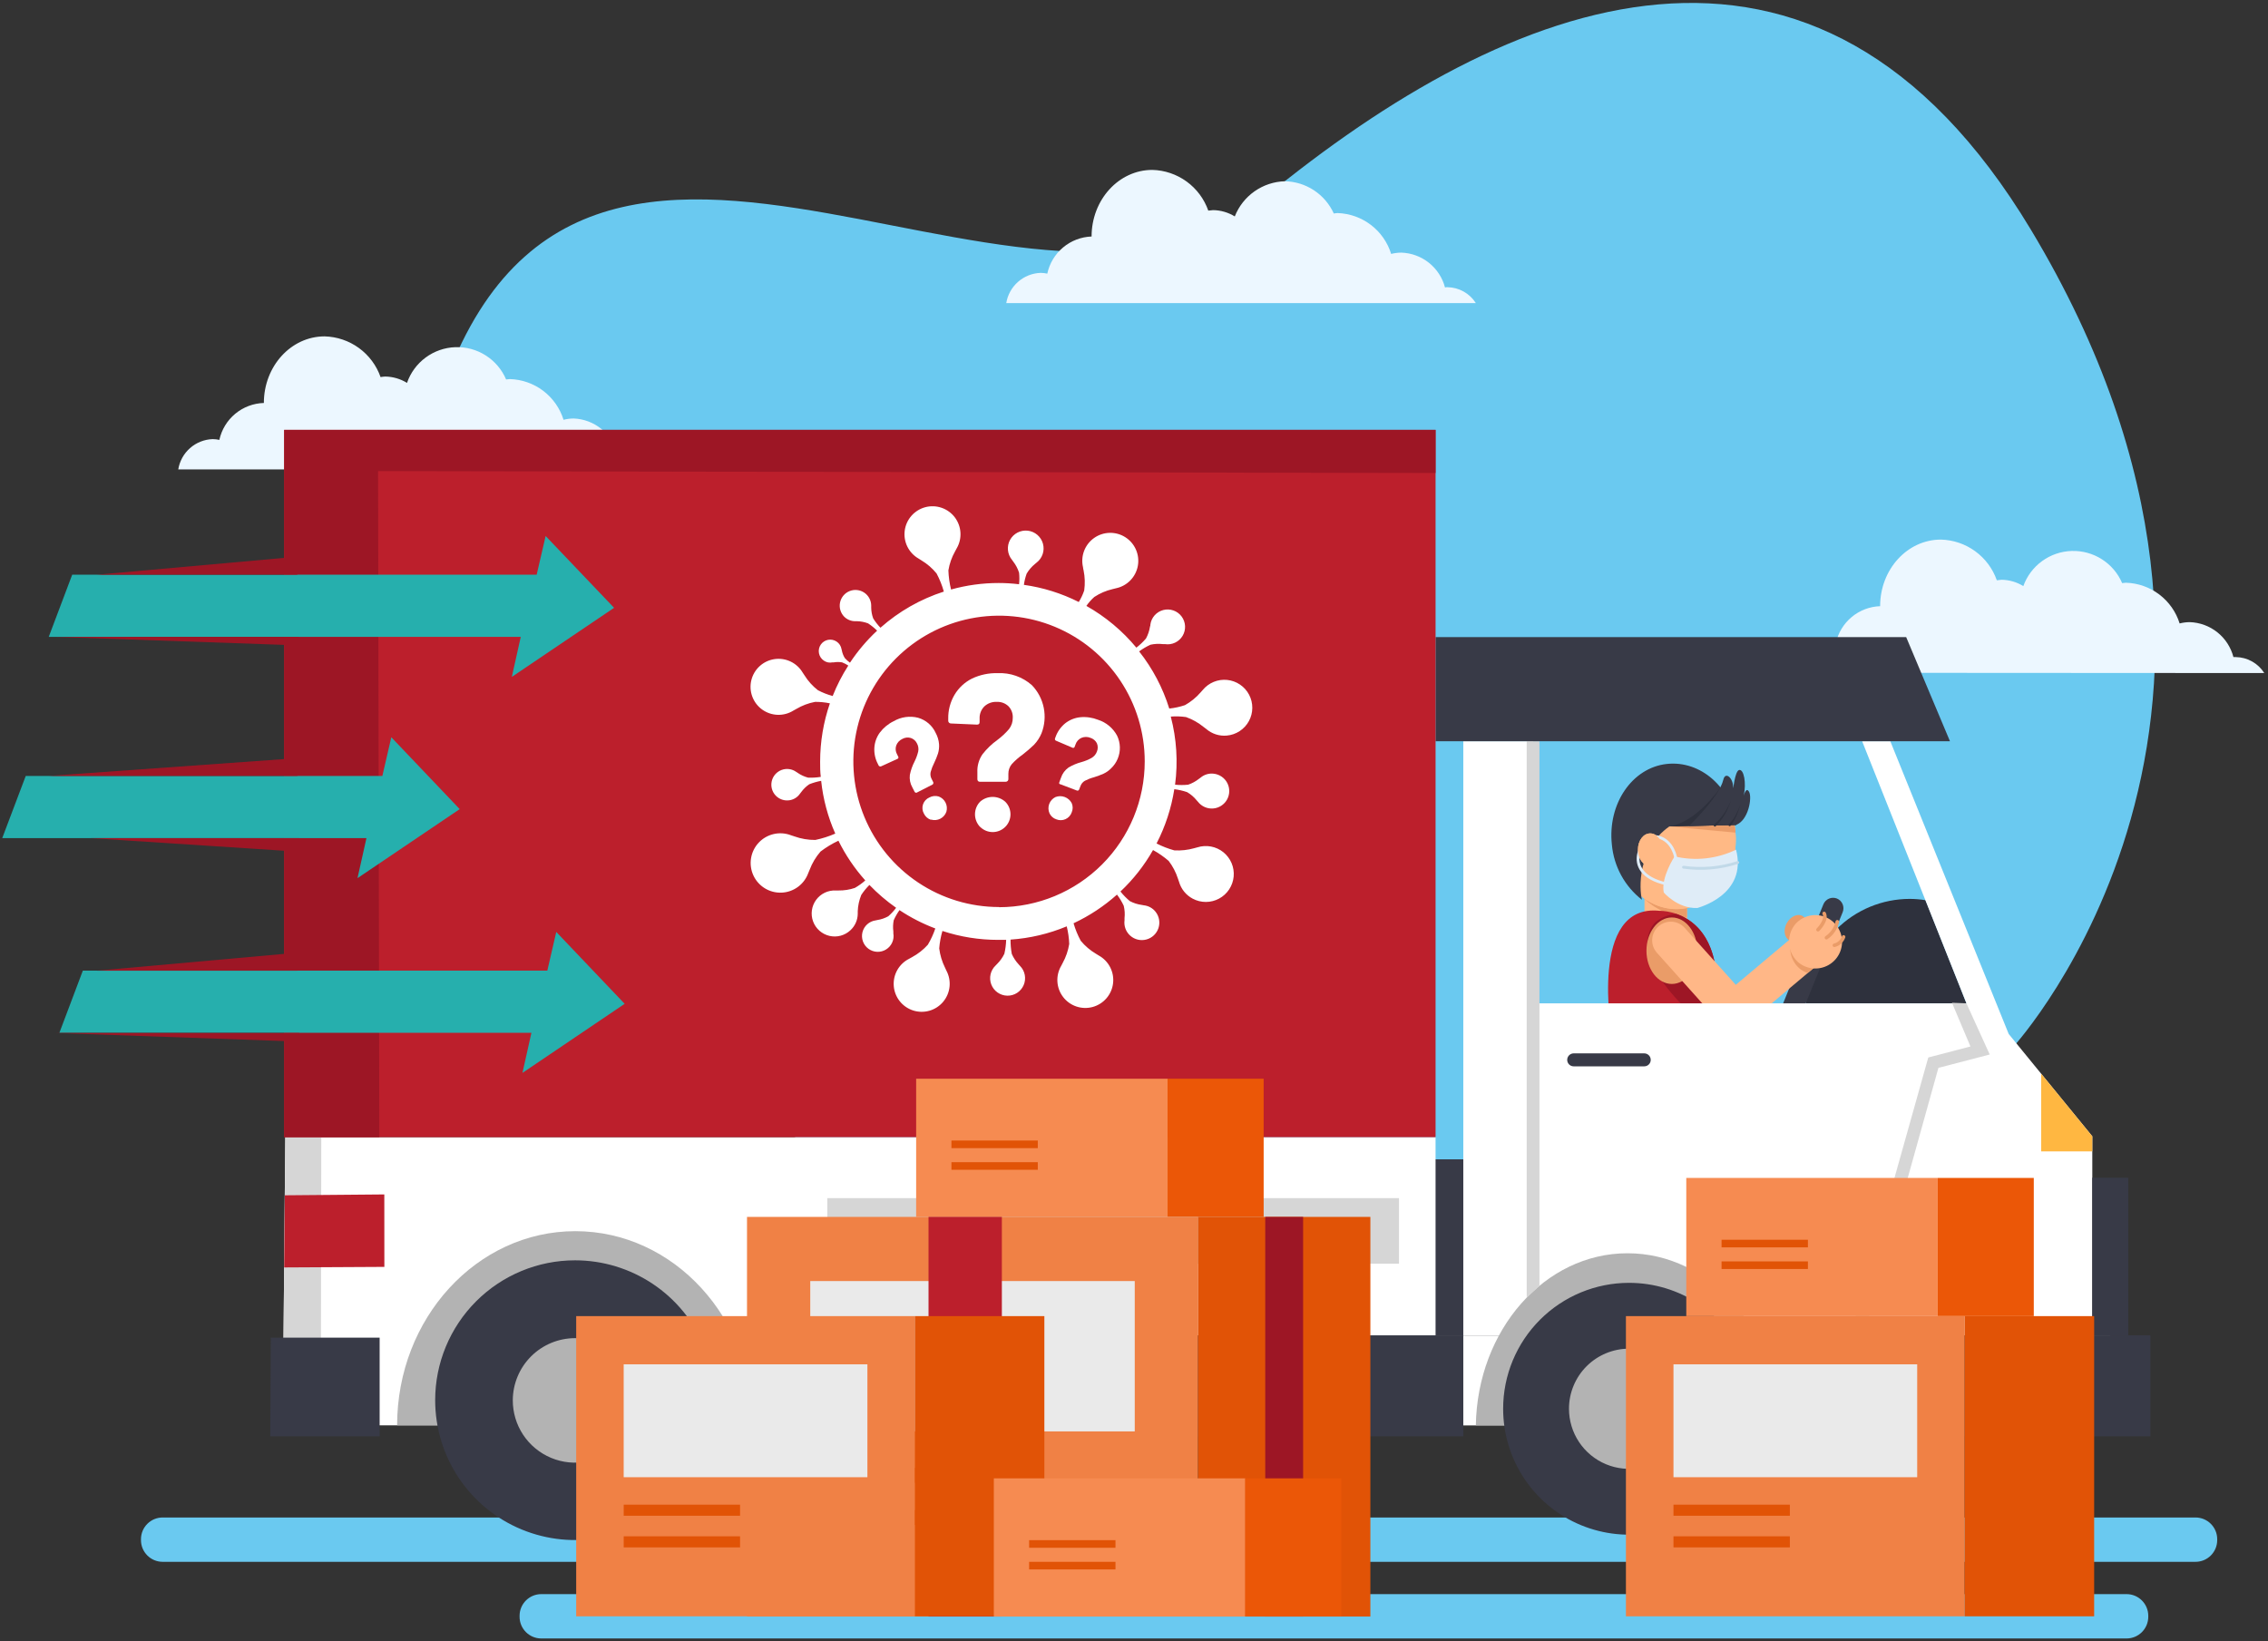 <svg width="391" height="283" viewBox="0 0 391 283" fill="none" xmlns="http://www.w3.org/2000/svg">
<rect x="0" y="0" width="391" height="283" fill="#333333" stroke="none"/>
<path d="M347.142 180.424C347.142 180.424 400.061 122.639 350.118 39.588C313.042 -22.062 260.141 -0.483 217.975 34.085C175.808 68.653 93.552 -10.393 73.077 78.329C50.59 175.782 237.14 296.359 347.142 180.424Z" fill="url(#paint0_linear_136_5300)"/>
<path d="M254.433 52.258C253.909 51.431 253.187 50.746 252.333 50.268C251.478 49.789 250.518 49.531 249.538 49.516C249.398 49.516 249.258 49.516 249.117 49.563C248.677 47.884 247.705 46.392 246.348 45.309C244.99 44.227 243.32 43.611 241.584 43.555C240.994 43.558 240.406 43.633 239.834 43.78C239.219 41.789 237.998 40.039 236.34 38.776C234.683 37.513 232.672 36.799 230.589 36.733C230.364 36.733 230.158 36.79 229.943 36.808C229.206 35.182 228.024 33.797 226.534 32.814C225.044 31.83 223.306 31.288 221.521 31.25C219.644 31.301 217.823 31.903 216.286 32.981C214.748 34.06 213.562 35.566 212.874 37.314C211.747 36.621 210.454 36.246 209.131 36.228C208.855 36.242 208.581 36.27 208.308 36.312C207.601 34.302 206.299 32.555 204.576 31.301C202.853 30.048 200.79 29.348 198.66 29.294C192.876 29.294 188.188 34.441 188.188 40.776C186.384 40.84 184.653 41.505 183.27 42.664C181.887 43.824 180.93 45.412 180.552 47.177C180.171 47.091 179.782 47.047 179.392 47.046C177.956 47.098 176.582 47.646 175.504 48.596C174.426 49.546 173.71 50.84 173.478 52.258H254.433Z" fill="#ECF7FF"/>
<path d="M390.356 116.042C389.835 115.213 389.115 114.528 388.263 114.047C387.41 113.567 386.45 113.307 385.472 113.29C385.322 113.29 385.191 113.29 385.041 113.29C384.605 111.607 383.636 110.11 382.278 109.023C380.92 107.937 379.246 107.32 377.508 107.264C376.921 107.267 376.336 107.343 375.767 107.489C375.146 105.5 373.92 103.754 372.259 102.496C370.598 101.238 368.586 100.529 366.503 100.47C366.288 100.47 366.082 100.526 365.857 100.536C365.132 98.845 363.915 97.412 362.364 96.424C360.813 95.435 359 94.936 357.162 94.991C355.323 95.047 353.544 95.654 352.056 96.735C350.567 97.816 349.439 99.319 348.817 101.05C347.69 100.355 346.397 99.977 345.073 99.956C344.798 99.972 344.523 100.004 344.25 100.049C343.544 98.038 342.243 96.29 340.52 95.036C338.796 93.783 336.732 93.083 334.602 93.031C328.819 93.031 324.131 98.168 324.131 104.513C322.327 104.575 320.597 105.237 319.213 106.395C317.83 107.553 316.873 109.14 316.494 110.904C316.111 110.818 315.718 110.774 315.325 110.773C313.888 110.826 312.515 111.376 311.438 112.328C310.362 113.28 309.648 114.576 309.42 115.995L390.356 116.042Z" fill="#ECF7FF"/>
<path d="M111.744 80.931C111.218 80.098 110.492 79.41 109.632 78.93C108.772 78.449 107.806 78.191 106.821 78.18C106.672 78.18 106.531 78.18 106.391 78.18C105.956 76.504 104.993 75.013 103.645 73.928C102.296 72.843 100.634 72.22 98.905 72.153C98.314 72.156 97.727 72.232 97.155 72.378C96.537 70.389 95.312 68.643 93.653 67.384C91.993 66.126 89.982 65.418 87.9 65.359C87.675 65.359 87.469 65.416 87.254 65.425C86.529 63.722 85.306 62.278 83.745 61.284C82.184 60.29 80.358 59.792 78.508 59.855C76.658 59.919 74.871 60.542 73.382 61.641C71.893 62.741 70.772 64.265 70.167 66.014C69.04 65.32 67.747 64.942 66.423 64.92C66.15 64.932 65.878 64.963 65.609 65.013C64.902 63.003 63.601 61.255 61.878 60.002C60.155 58.749 58.091 58.049 55.961 57.995C50.178 57.995 45.49 63.132 45.49 69.477C43.684 69.529 41.948 70.184 40.557 71.337C39.167 72.49 38.202 74.075 37.816 75.84C37.432 75.754 37.04 75.71 36.647 75.709C35.209 75.762 33.834 76.311 32.756 77.263C31.678 78.215 30.963 79.511 30.732 80.931H111.744Z" fill="#ECF7FF"/>
<path d="M378.5 261.632H28.047C25.98 261.632 24.304 263.308 24.304 265.375V265.534C24.304 267.601 25.98 269.277 28.047 269.277H378.5C380.567 269.277 382.243 267.601 382.243 265.534V265.375C382.243 263.308 380.567 261.632 378.5 261.632Z" fill="url(#paint1_linear_136_5300)"/>
<path d="M366.616 274.845H93.318C91.251 274.845 89.575 276.521 89.575 278.588V278.747C89.575 280.815 91.251 282.491 93.318 282.491H366.616C368.683 282.491 370.359 280.815 370.359 278.747V278.588C370.359 276.521 368.683 274.845 366.616 274.845Z" fill="url(#paint2_linear_136_5300)"/>
<path d="M124.938 245.761L363.808 245.761V230.236L124.938 230.236V245.761Z" fill="white"/>
<path d="M239.704 230.236H258.635V199.879H239.704V230.236Z" fill="#383A47"/>
<path d="M321.033 127.804L339.01 172.984H264.306V127.804H321.033Z" fill="url(#paint3_linear_136_5300)"/>
<path d="M311.357 172.891V172.984H339.01L331.954 155.204C331.057 155.058 330.149 154.983 329.24 154.98C326.89 154.98 324.562 155.443 322.39 156.344C320.219 157.244 318.246 158.564 316.585 160.227C314.924 161.891 313.608 163.866 312.711 166.038C311.814 168.211 311.354 170.54 311.357 172.891Z" fill="#2E313D"/>
<path d="M310.796 174.267C310.613 174.71 310.263 175.063 309.821 175.249C309.379 175.434 308.882 175.438 308.437 175.259C308.217 175.169 308.017 175.037 307.848 174.87C307.678 174.703 307.544 174.504 307.452 174.285C307.36 174.066 307.312 173.831 307.311 173.593C307.309 173.356 307.355 173.12 307.445 172.9L314.352 155.906C314.532 155.469 314.878 155.119 315.314 154.934C315.749 154.748 316.241 154.741 316.682 154.914C317.125 155.097 317.478 155.447 317.664 155.889C317.849 156.331 317.853 156.828 317.674 157.273L310.796 174.267Z" fill="#383A47"/>
<path d="M290.835 152.116H283.508V161.362H290.835V152.116Z" fill="#FFB985"/>
<path d="M283.508 154.98C285.509 156.864 288.095 158.006 290.835 158.218V152.107H283.508V154.98Z" fill="#EA9C68"/>
<path d="M277.472 181.116H294.391C300.755 156.533 286.11 157.038 286.11 157.038C273.823 155.691 277.865 178.337 277.865 178.337C277.911 179.28 277.777 180.223 277.472 181.116Z" fill="#BC1F2C"/>
<path d="M289.394 157.722L289.245 157.666L289.048 157.591C287.759 157.648 286.519 158.106 285.502 158.901C285.502 158.901 280.168 163.018 289.778 173.031C291.821 175.426 293.407 178.176 294.457 181.145C294.579 180.695 294.682 180.209 294.785 179.825C294.812 179.726 294.834 179.627 294.85 179.526C294.925 179.207 295 178.889 295.065 178.59L295.15 178.197C295.206 177.916 295.262 177.645 295.309 177.364C295.309 177.242 295.355 177.111 295.384 176.98L295.524 176.185L295.58 175.82C295.627 175.548 295.664 175.286 295.702 175.015C295.702 174.922 295.702 174.819 295.702 174.725C295.748 174.416 295.786 174.126 295.814 173.789C295.814 173.742 295.814 173.686 295.814 173.63C295.889 172.919 295.936 172.226 295.973 171.581C296.394 162.27 292.426 158.92 289.394 157.722Z" fill="#9D1625"/>
<path d="M292.604 163.917C292.604 167.08 290.648 169.644 288.224 169.644C285.801 169.644 283.845 167.08 283.845 163.917C283.845 160.754 285.81 158.18 288.224 158.18C290.639 158.18 292.604 160.744 292.604 163.917Z" fill="#EA9C68"/>
<path d="M299.164 143.226C299.885 150.011 295.795 156.037 290.022 156.683C284.248 157.329 278.961 152.341 278.231 145.556C277.501 138.772 281.599 132.736 287.383 132.1C293.166 131.463 298.434 136.433 299.164 143.226Z" fill="#FFB985"/>
<path d="M299.164 143.226C299.885 150.011 295.795 156.037 290.022 156.683C284.248 157.329 278.961 152.341 278.231 145.556C277.501 138.772 281.599 132.736 287.383 132.1C293.166 131.463 298.434 136.433 299.164 143.226Z" fill="#FFB985"/>
<path d="M299.192 143.554V143.226C299.111 142.51 298.979 141.8 298.799 141.102L287.822 142.487L299.192 143.554Z" fill="#EA9C68"/>
<path d="M287.335 131.716C281.365 132.38 277.126 138.603 277.884 145.622C278.051 147.477 278.597 149.278 279.489 150.914C280.381 152.549 281.599 153.984 283.068 155.129C282.6 153.258 282.254 146.389 287.794 142.487L299.294 142.225C298.546 135.805 293.193 131.061 287.335 131.716Z" fill="#383A47"/>
<path d="M299.107 141.055C298.875 139.931 298.488 138.845 297.956 137.827V137.761C297.58 137.046 297.135 136.369 296.627 135.74C295.813 136.891 292.211 141.71 287.831 142.487L299.332 142.225C299.248 141.813 299.182 141.439 299.107 141.055Z" fill="#2E313D"/>
<path d="M291.172 142.412C291.172 142.412 296.403 137.434 297.095 134.439C297.46 132.895 298.827 134.215 298.78 135.712C298.78 136.648 299.042 132.905 299.837 132.755C300.633 132.605 301.101 134.964 300.614 137.2C300.614 137.2 301.016 135.534 301.55 136.545C302.083 137.556 301.428 141.439 299.295 142.225L294.204 142.338L291.172 142.412Z" fill="#383A47"/>
<path d="M298.424 137.977C298.424 137.977 298.34 138.286 298.162 138.744C298.078 138.978 297.956 139.231 297.835 139.511C297.713 139.792 297.563 140.082 297.395 140.363C297.235 140.644 297.06 140.916 296.871 141.177C296.712 141.41 296.537 141.632 296.347 141.841C296.01 142.216 295.785 142.45 295.785 142.45C295.767 142.468 295.745 142.483 295.721 142.493C295.697 142.504 295.671 142.509 295.645 142.509C295.619 142.509 295.593 142.504 295.569 142.493C295.545 142.483 295.523 142.468 295.504 142.45C295.469 142.412 295.449 142.361 295.449 142.309C295.449 142.257 295.469 142.207 295.504 142.169L296.085 141.626C296.282 141.436 296.466 141.233 296.637 141.018C296.843 140.803 297.011 140.522 297.208 140.269C297.404 140.017 297.545 139.727 297.704 139.465C297.863 139.203 297.994 138.95 298.087 138.725C298.216 138.483 298.328 138.233 298.424 137.977Z" fill="#2E313D"/>
<path d="M300.034 138.678C299.881 139.342 299.668 139.99 299.398 140.615C299.299 140.846 299.186 141.071 299.061 141.289C298.939 141.504 298.837 141.701 298.724 141.86L298.331 142.384C298.313 142.403 298.291 142.417 298.267 142.428C298.243 142.438 298.217 142.443 298.191 142.443C298.165 142.443 298.139 142.438 298.115 142.428C298.091 142.417 298.069 142.403 298.05 142.384C298.032 142.366 298.017 142.345 298.007 142.322C297.997 142.299 297.992 142.274 297.992 142.248C297.992 142.223 297.997 142.198 298.007 142.174C298.017 142.151 298.032 142.13 298.05 142.113L298.462 141.663C298.584 141.523 298.706 141.336 298.846 141.149C298.986 140.962 299.099 140.737 299.23 140.531C299.55 139.938 299.82 139.318 300.034 138.678Z" fill="#2E313D"/>
<path d="M286.615 146.492C286.615 148.036 285.679 149.3 284.491 149.3C283.302 149.3 282.376 148.046 282.376 146.492C282.376 144.939 283.312 143.685 284.491 143.685C285.67 143.685 286.615 144.92 286.615 146.492Z" fill="#FFB985"/>
<path d="M308.783 161.774C309.107 161.502 309.481 161.297 309.884 161.17C310.287 161.043 310.711 160.997 311.132 161.035C311.552 161.072 311.962 161.192 312.336 161.388C312.71 161.584 313.042 161.852 313.313 162.176C313.584 162.5 313.788 162.875 313.914 163.278C314.04 163.681 314.086 164.105 314.047 164.526C314.009 164.947 313.888 165.356 313.691 165.73C313.495 166.104 313.226 166.435 312.901 166.705L300.951 176.765C300.295 177.31 299.45 177.573 298.601 177.496C297.752 177.419 296.968 177.008 296.422 176.353C296.151 176.029 295.946 175.655 295.82 175.251C295.694 174.848 295.649 174.424 295.687 174.003C295.725 173.582 295.846 173.173 296.043 172.799C296.24 172.425 296.508 172.094 296.833 171.824L308.783 161.774Z" fill="#FFB787"/>
<path d="M309.046 161.596C308.627 162.524 308.527 163.564 308.762 164.555C308.998 165.545 309.555 166.43 310.346 167.07C310.74 167.372 311.183 167.603 311.656 167.753L312.939 166.705C313.616 166.194 314.063 165.435 314.18 164.594C314.298 163.753 314.077 162.9 313.565 162.223C313.054 161.545 312.295 161.099 311.454 160.981C310.613 160.863 309.761 161.085 309.083 161.596H309.046Z" fill="#EA9C68"/>
<path d="M301.334 172.123C301.619 172.436 301.84 172.801 301.984 173.198C302.128 173.596 302.192 174.018 302.173 174.44C302.154 174.862 302.052 175.277 301.873 175.66C301.693 176.042 301.44 176.386 301.128 176.671C300.496 177.244 299.662 177.542 298.81 177.502C297.958 177.462 297.156 177.086 296.58 176.456L285.669 164.291C285.385 163.978 285.164 163.612 285.021 163.215C284.878 162.817 284.815 162.395 284.835 161.972C284.855 161.55 284.958 161.136 285.138 160.753C285.318 160.371 285.572 160.027 285.884 159.743C286.196 159.459 286.561 159.239 286.958 159.096C287.355 158.953 287.777 158.889 288.198 158.909C288.62 158.929 289.033 159.032 289.415 159.212C289.797 159.392 290.139 159.646 290.423 159.958L301.334 172.123Z" fill="#FFB787"/>
<path d="M308.044 159.144C308.681 157.993 309.916 157.45 310.749 157.928C311.582 158.405 311.778 159.715 311.142 160.866C310.506 162.017 309.27 162.569 308.437 162.092C307.605 161.615 307.408 160.295 308.044 159.144Z" fill="#EA9C68"/>
<path d="M309.513 159.331C310.108 158.658 310.886 158.173 311.753 157.936C312.62 157.699 313.536 157.721 314.391 158C315.245 158.278 315.999 158.8 316.56 159.501C317.122 160.203 317.466 161.053 317.549 161.947C317.633 162.842 317.454 163.741 317.033 164.535C316.612 165.329 315.968 165.982 315.18 166.414C314.393 166.846 313.496 167.038 312.6 166.967C311.705 166.896 310.85 166.564 310.14 166.013C309.66 165.615 309.263 165.127 308.972 164.576C308.681 164.025 308.501 163.422 308.443 162.802C308.384 162.181 308.449 161.556 308.633 160.96C308.816 160.365 309.116 159.811 309.513 159.331Z" fill="#FFB787"/>
<path d="M313.416 160.295C313.416 160.295 315.082 158.648 314.483 157.488" stroke="#EA9C68" stroke-width="0.608" stroke-linecap="round" stroke-linejoin="round"/>
<path d="M314.875 161.671C315.831 161.03 316.502 160.044 316.747 158.92" stroke="#EA9C68" stroke-width="0.608" stroke-linecap="round" stroke-linejoin="round"/>
<path d="M316.241 162.981C316.606 162.891 316.943 162.711 317.221 162.458C317.499 162.204 317.709 161.886 317.832 161.53" stroke="#EA9C68" stroke-width="0.608" stroke-linecap="round" stroke-linejoin="round"/>
<path d="M288.917 148.036C288.917 148.036 288.496 144.911 285.8 144.293C283.105 143.675 278.735 150.975 288.112 152.547" stroke="#DFECF7" stroke-width="0.487" stroke-miterlimit="10"/>
<path d="M299.295 146.492C296.002 148.086 292.261 148.495 288.702 147.653C288.702 147.653 286.297 151.302 286.83 153.876C286.83 153.876 289.216 156.683 292.613 156.552C292.604 156.533 301.316 154.39 299.295 146.492Z" fill="#DFECF7"/>
<path d="M299.594 148.701C296.578 149.684 293.377 149.963 290.236 149.515" stroke="#C1D9E8" stroke-width="0.487" stroke-linecap="round" stroke-linejoin="round"/>
<path d="M286.615 146.492C286.615 148.036 285.679 149.3 284.491 149.3C283.302 149.3 282.376 148.046 282.376 146.492C282.376 144.939 283.312 143.685 284.491 143.685C285.67 143.685 286.615 144.92 286.615 146.492Z" fill="#FFB985"/>
<path d="M346.299 178.271L325.889 127.804H321.032L339.009 172.984H264.305V127.804H252.271V230.226H360.71V195.911L346.299 178.271Z" fill="white"/>
<path d="M360.71 230.236H366.905V203.051H360.71V230.236Z" fill="#383A47"/>
<path d="M48.746 245.751L49.186 196.061H247.489V245.751H48.746Z" fill="white"/>
<path d="M306.724 245.751H254.433C254.695 229.319 266.289 216.077 280.579 216.077C294.868 216.077 306.462 229.319 306.724 245.751Z" fill="#B3B3B3"/>
<path d="M99.185 212.269C116.151 212.269 129.897 227.241 129.897 245.751H68.463C68.463 227.26 82.219 212.269 99.185 212.269Z" fill="#B3B3B3"/>
<path d="M259.14 242.878C259.138 247.173 260.41 251.371 262.794 254.943C265.178 258.514 268.568 261.298 272.535 262.943C276.502 264.587 280.868 265.019 285.08 264.182C289.292 263.345 293.161 261.278 296.198 258.243C299.235 255.207 301.304 251.338 302.142 247.127C302.981 242.915 302.551 238.549 300.909 234.582C299.266 230.614 296.483 227.223 292.913 224.837C289.342 222.451 285.144 221.177 280.85 221.177C275.094 221.177 269.573 223.464 265.502 227.533C261.431 231.602 259.142 237.122 259.14 242.878Z" fill="#383A47"/>
<path d="M270.491 242.879C270.489 244.928 271.095 246.932 272.232 248.636C273.37 250.341 274.987 251.67 276.88 252.456C278.772 253.241 280.856 253.448 282.866 253.049C284.876 252.65 286.722 251.665 288.172 250.216C289.622 248.768 290.609 246.922 291.01 244.912C291.41 242.903 291.206 240.819 290.422 238.926C289.638 237.032 288.31 235.414 286.607 234.275C284.903 233.136 282.9 232.529 280.85 232.529C279.49 232.527 278.144 232.794 276.887 233.314C275.63 233.833 274.488 234.596 273.526 235.557C272.564 236.518 271.801 237.659 271.28 238.916C270.759 240.172 270.491 241.519 270.491 242.879Z" fill="#B3B3B3"/>
<path d="M75.023 241.409C75.023 246.179 76.438 250.841 79.088 254.807C81.737 258.773 85.504 261.864 89.91 263.689C94.317 265.514 99.165 265.992 103.843 265.061C108.521 264.131 112.818 261.834 116.191 258.461C119.563 255.089 121.86 250.792 122.791 246.114C123.721 241.436 123.244 236.587 121.418 232.181C119.593 227.774 116.502 224.008 112.536 221.358C108.571 218.708 103.908 217.294 99.139 217.294C92.743 217.294 86.609 219.835 82.087 224.357C77.564 228.88 75.023 235.014 75.023 241.409Z" fill="#383A47"/>
<path d="M88.405 241.409C88.398 243.534 89.021 245.613 90.196 247.383C91.371 249.153 93.045 250.534 95.005 251.352C96.966 252.171 99.125 252.388 101.21 251.979C103.294 251.569 105.21 250.549 106.715 249.05C108.22 247.55 109.246 245.638 109.663 243.555C110.08 241.471 109.87 239.311 109.059 237.348C108.248 235.384 106.872 233.706 105.106 232.525C103.34 231.344 101.263 230.713 99.139 230.713C96.299 230.716 93.576 231.842 91.565 233.847C89.554 235.851 88.418 238.57 88.405 241.409Z" fill="#B3B3B3"/>
<path d="M131.816 247.642L252.271 247.642V230.227H131.816V247.642Z" fill="#383A47"/>
<path d="M142.624 217.874H241.182V206.57H142.624V217.874Z" fill="#D6D6D6"/>
<path d="M263.201 223.723L265.4 221.692V127.804H263.201V223.723Z" fill="#D6D6D6"/>
<path d="M247.489 109.847H328.622L336.174 127.804H247.489V109.847Z" fill="#383A47"/>
<path d="M351.896 185.121V198.513H360.711V195.911L351.896 185.121Z" fill="#FFB741"/>
<path d="M321.332 230.227L334.181 184.111L343.024 181.809L339.009 172.984L336.52 172.891L339.702 180.424L332.431 182.324L318.983 230.227H321.332Z" fill="#D6D6D6"/>
<path d="M271.296 183.849H283.461C283.608 183.85 283.754 183.822 283.89 183.767C284.027 183.711 284.151 183.63 284.255 183.526C284.359 183.422 284.442 183.299 284.499 183.164C284.555 183.028 284.584 182.882 284.584 182.735C284.584 182.437 284.466 182.152 284.256 181.941C284.045 181.731 283.759 181.612 283.461 181.612H271.296C271 181.615 270.717 181.734 270.508 181.945C270.3 182.155 270.183 182.439 270.183 182.735C270.183 183.031 270.3 183.314 270.509 183.523C270.718 183.732 271.001 183.849 271.296 183.849Z" fill="#383A47"/>
<path d="M49.186 196.061H55.39L55.306 245.751H48.746L49.186 196.061Z" fill="#D6D6D6"/>
<path d="M46.687 230.629H65.45V247.642H46.594L46.687 230.629Z" fill="#383A47"/>
<path d="M49.102 206.083L66.255 205.934L66.265 218.426L48.99 218.52L49.102 206.083Z" fill="#BC1F2C"/>
<path d="M247.49 74.118H48.99V196.061H247.49V74.118Z" fill="#BC1F2C"/>
<path d="M247.49 74.118V81.549L65.179 81.221L65.395 196.061H48.99V74.118H247.49Z" fill="#9D1625"/>
<path d="M311.629 247.642H370.724V230.227H311.629V247.642Z" fill="#383A47"/>
<path d="M94.066 92.413L105.867 104.794L88.237 116.706L89.781 109.8H8.404L12.447 99.085H92.522L94.066 92.413Z" fill="#26AFAD"/>
<path d="M51.292 99.085H16.677L48.99 96.184L51.292 99.085Z" fill="#9D1625"/>
<path d="M51.62 109.8L48.99 111.185L9.425 109.8H51.62Z" fill="#9D1625"/>
<path d="M67.462 127.112L79.253 139.502L61.632 151.405L63.176 144.499H0.385L4.437 133.784H65.918L67.462 127.112Z" fill="#26AFAD"/>
<path d="M51.291 133.775H8.404L48.989 130.874L51.291 133.775Z" fill="#9D1625"/>
<path d="M51.619 144.508L48.989 146.679L15.685 144.508H51.619Z" fill="#9D1625"/>
<path d="M95.9 160.679L107.691 173.069L90.07 184.981L91.615 178.066H10.238L14.281 167.351H94.356L95.9 160.679Z" fill="#26AFAD"/>
<path d="M51.292 167.36H16.677L48.99 164.459L51.292 167.36Z" fill="#9D1625"/>
<path d="M51.62 178.094L48.99 179.488L9.425 178.094H51.62Z" fill="#9D1625"/>
<path d="M201.289 185.983H157.943V209.808H201.289V185.983Z" fill="#F68B51"/>
<path d="M217.853 185.983H201.289V209.808H217.853V185.983Z" fill="#EB5707"/>
<path d="M178.915 196.641H164.026V197.951H178.915V196.641Z" fill="#E15306"/>
<path d="M178.915 200.375H164.026V201.685H178.915V200.375Z" fill="#E15306"/>
<path d="M334.059 203.089H290.713V226.914H334.059V203.089Z" fill="#F68B51"/>
<path d="M350.622 203.089H334.059V226.914H350.622V203.089Z" fill="#EB5707"/>
<path d="M311.684 213.747H296.796V215.058H311.684V213.747Z" fill="#E15306"/>
<path d="M311.684 217.481H296.796V218.791H311.684V217.481Z" fill="#E15306"/>
<path d="M206.539 209.808H128.784V278.71H206.539V209.808Z" fill="#F08145"/>
<path d="M236.25 209.808H206.539V278.71H236.25V209.808Z" fill="#E15306"/>
<path d="M195.628 220.869H139.687V246.79H195.628V220.869Z" fill="#EAEAEA"/>
<path d="M166.394 253.088H139.687V255.633H166.394V253.088Z" fill="#E15306"/>
<path d="M166.394 260.359H139.687V262.904H166.394V260.359Z" fill="#E15306"/>
<path d="M224.657 209.808H218.125V278.71H224.657V209.808Z" fill="#9D1625"/>
<path d="M172.72 209.808H160.077V278.71H172.72V209.808Z" fill="#BC1F2C"/>
<path d="M157.738 226.914H99.335V278.672H157.738V226.914Z" fill="#F08145"/>
<path d="M180.047 226.914H157.729V278.672H180.047V226.914Z" fill="#E15306"/>
<path d="M149.54 235.224H107.523V254.688H149.54V235.224Z" fill="#EAEAEA"/>
<path d="M127.587 259.423H107.523V261.332H127.587V259.423Z" fill="#E15306"/>
<path d="M127.587 264.879H107.523V266.788H127.587V264.879Z" fill="#E15306"/>
<path d="M338.709 226.914H280.307V278.672H338.709V226.914Z" fill="#F08145"/>
<path d="M361.029 226.914H338.71V278.672H361.029V226.914Z" fill="#E15306"/>
<path d="M330.522 235.224H288.505V254.688H330.522V235.224Z" fill="#EAEAEA"/>
<path d="M308.568 259.423H288.505V261.332H308.568V259.423Z" fill="#E15306"/>
<path d="M308.568 264.879H288.505V266.788H308.568V264.879Z" fill="#E15306"/>
<path d="M214.681 254.885H171.335V278.71H214.681V254.885Z" fill="#F68B51"/>
<path d="M231.244 254.885H214.681V278.71H231.244V254.885Z" fill="#EB5707"/>
<path d="M192.306 265.543H177.418V266.853H192.306V265.543Z" fill="#E15306"/>
<path d="M192.306 269.277H177.418V270.587H192.306V269.277Z" fill="#E15306"/>
<path d="M204.471 123.631C205.565 124.018 206.584 124.591 207.484 125.325L207.942 125.671C208.426 126.094 208.991 126.413 209.602 126.611C210.213 126.809 210.859 126.881 211.498 126.822C212.29 126.752 213.052 126.488 213.716 126.053C214.381 125.617 214.928 125.025 215.308 124.327C215.688 123.629 215.89 122.848 215.895 122.054C215.901 121.259 215.71 120.476 215.339 119.773C214.968 119.07 214.43 118.47 213.771 118.026C213.112 117.581 212.354 117.307 211.563 117.227C210.773 117.146 209.975 117.263 209.24 117.565C208.506 117.868 207.857 118.347 207.353 118.961L206.969 119.392C206.208 120.266 205.302 121.003 204.293 121.572C203.413 121.869 202.503 122.067 201.579 122.162C200.467 118.586 198.706 115.246 196.385 112.308C196.996 111.859 197.652 111.473 198.341 111.157C199.048 111.001 199.775 110.966 200.493 111.054H200.849C201.439 111.144 202.042 111.056 202.582 110.801C203.122 110.547 203.574 110.137 203.88 109.625C204.186 109.112 204.332 108.52 204.301 107.924C204.269 107.329 204.06 106.756 203.702 106.279C203.343 105.802 202.85 105.442 202.287 105.247C201.723 105.051 201.113 105.027 200.536 105.179C199.959 105.331 199.44 105.651 199.046 106.099C198.652 106.547 198.4 107.103 198.322 107.694C198.322 107.816 198.322 107.928 198.257 108.041C198.146 108.758 197.911 109.452 197.564 110.09C197.066 110.668 196.511 111.194 195.908 111.662C193.499 108.757 190.578 106.318 187.289 104.466C187.684 103.9 188.142 103.382 188.656 102.922C189.624 102.285 190.698 101.825 191.828 101.565L192.39 101.425C193.33 101.23 194.191 100.76 194.863 100.073C195.534 99.387 195.986 98.516 196.16 97.572C196.334 96.628 196.223 95.653 195.84 94.772C195.458 93.891 194.821 93.145 194.012 92.627C193.203 92.11 192.258 91.846 191.298 91.869C190.338 91.891 189.407 92.199 188.623 92.754C187.839 93.309 187.238 94.084 186.897 94.982C186.556 95.88 186.491 96.859 186.709 97.794C186.709 97.981 186.784 98.177 186.812 98.355C187.043 99.492 187.078 100.66 186.915 101.808C186.679 102.503 186.365 103.168 185.979 103.792C183.009 102.294 179.813 101.295 176.519 100.835C176.608 100.174 176.768 99.525 176.996 98.898C177.371 98.263 177.856 97.699 178.428 97.232L178.708 96.998C179.195 96.625 179.559 96.116 179.754 95.535C179.949 94.954 179.966 94.328 179.803 93.737C179.64 93.146 179.305 92.617 178.839 92.218C178.374 91.819 177.8 91.568 177.191 91.497C176.582 91.426 175.966 91.538 175.422 91.82C174.877 92.101 174.429 92.539 174.135 93.076C173.84 93.614 173.713 94.227 173.769 94.838C173.826 95.448 174.063 96.028 174.45 96.502C174.525 96.605 174.6 96.699 174.666 96.802C175.118 97.382 175.463 98.038 175.686 98.739C175.759 99.401 175.759 100.07 175.686 100.732C174.518 100.589 173.343 100.517 172.167 100.517C169.393 100.515 166.632 100.893 163.96 101.64C163.694 100.558 163.54 99.451 163.502 98.337C163.689 97.193 164.076 96.091 164.643 95.08L164.915 94.575C165.403 93.75 165.635 92.799 165.581 91.842C165.528 90.886 165.19 89.967 164.613 89.202C164.035 88.438 163.243 87.862 162.337 87.55C161.431 87.237 160.453 87.2 159.527 87.445C158.6 87.69 157.767 88.205 157.135 88.924C156.502 89.644 156.097 90.535 155.973 91.486C155.848 92.436 156.009 93.401 156.435 94.26C156.861 95.118 157.532 95.83 158.364 96.306L158.851 96.615C159.846 97.208 160.73 97.971 161.462 98.87C161.991 99.863 162.412 100.911 162.716 101.995C158.681 103.295 154.959 105.417 151.786 108.228C151.319 107.737 150.902 107.201 150.541 106.628C150.319 106.028 150.202 105.395 150.195 104.756C150.195 104.653 150.195 104.541 150.195 104.428C150.195 103.985 150.086 103.548 149.878 103.157C149.67 102.765 149.37 102.43 149.002 102.181C148.635 101.933 148.213 101.778 147.772 101.73C147.331 101.683 146.885 101.744 146.473 101.909C146.061 102.073 145.696 102.337 145.41 102.675C145.123 103.014 144.924 103.417 144.829 103.85C144.735 104.284 144.748 104.734 144.868 105.161C144.988 105.588 145.21 105.979 145.516 106.3C145.769 106.559 146.072 106.764 146.407 106.902C146.741 107.04 147.1 107.109 147.462 107.105H147.79C148.43 107.125 149.063 107.251 149.661 107.479C150.219 107.845 150.739 108.265 151.215 108.733C149.444 110.384 147.874 112.237 146.536 114.254C146.209 114.025 145.911 113.758 145.647 113.459C145.395 113.055 145.221 112.607 145.132 112.139L145.076 111.915C145.032 111.654 144.936 111.405 144.792 111.183C144.649 110.961 144.462 110.771 144.243 110.623C143.81 110.328 143.277 110.217 142.762 110.314C142.247 110.412 141.792 110.71 141.497 111.143C141.201 111.576 141.09 112.109 141.187 112.624C141.285 113.139 141.583 113.594 142.016 113.889C142.23 114.043 142.474 114.15 142.732 114.204C142.99 114.257 143.256 114.255 143.513 114.198H143.747C144.218 114.119 144.699 114.119 145.17 114.198C145.547 114.343 145.908 114.528 146.246 114.75C145.18 116.409 144.277 118.167 143.551 120C142.668 119.761 141.814 119.426 141.005 118.999C140.089 118.288 139.306 117.42 138.694 116.435L138.376 115.957C137.887 115.131 137.162 114.469 136.295 114.057C135.428 113.644 134.458 113.499 133.508 113.641C132.558 113.782 131.672 114.204 130.963 114.852C130.254 115.5 129.755 116.344 129.528 117.277C129.301 118.21 129.358 119.19 129.691 120.091C130.024 120.991 130.618 121.772 131.397 122.334C132.176 122.895 133.105 123.212 134.064 123.243C135.024 123.274 135.971 123.018 136.785 122.508C136.953 122.414 137.122 122.311 137.29 122.227C138.288 121.638 139.38 121.226 140.519 121.011C141.377 121.005 142.233 121.089 143.073 121.263C141.958 124.5 141.389 127.9 141.389 131.323C141.389 132.203 141.389 133.073 141.501 133.943C140.781 134.059 140.05 134.103 139.321 134.074C138.689 133.911 138.091 133.639 137.552 133.269L137.281 133.092C136.918 132.83 136.496 132.662 136.053 132.602C135.61 132.543 135.159 132.594 134.74 132.751C134.321 132.908 133.947 133.166 133.652 133.502C133.357 133.838 133.15 134.242 133.049 134.678C132.948 135.114 132.956 135.568 133.072 136C133.189 136.431 133.411 136.828 133.717 137.153C134.024 137.479 134.407 137.723 134.831 137.865C135.255 138.007 135.708 138.042 136.149 137.967C136.506 137.906 136.848 137.773 137.154 137.577C137.459 137.381 137.722 137.125 137.927 136.825L138.123 136.573C138.505 136.043 138.977 135.584 139.517 135.216C140.179 134.952 140.866 134.755 141.567 134.626C141.898 137.767 142.719 140.836 144 143.722C142.896 144.204 141.745 144.571 140.566 144.817C139.331 144.827 138.105 144.618 136.944 144.2L136.373 144.012C135.424 143.646 134.387 143.571 133.395 143.797C132.402 144.023 131.5 144.539 130.803 145.28C130.105 146.022 129.645 146.954 129.48 147.958C129.315 148.962 129.453 149.992 129.876 150.918C130.299 151.843 130.989 152.621 131.857 153.153C132.724 153.684 133.731 153.945 134.748 153.902C135.764 153.859 136.745 153.514 137.565 152.911C138.384 152.308 139.005 151.474 139.349 150.516C139.424 150.32 139.508 150.132 139.583 149.955C140.017 148.807 140.65 147.746 141.455 146.82C142.415 146.088 143.45 145.461 144.543 144.948C145.77 147.43 147.328 149.735 149.175 151.798C148.62 152.291 148.015 152.724 147.369 153.09C146.465 153.394 145.515 153.543 144.561 153.529H144.084C143.429 153.499 142.777 153.63 142.186 153.913C141.595 154.196 141.083 154.621 140.696 155.15C140.309 155.679 140.059 156.296 139.968 156.945C139.878 157.594 139.949 158.256 140.177 158.87C140.404 159.485 140.781 160.034 141.272 160.467C141.764 160.901 142.355 161.206 142.993 161.356C143.631 161.505 144.297 161.494 144.929 161.324C145.562 161.154 146.143 160.829 146.62 160.379C147.007 160.02 147.318 159.586 147.534 159.104C147.749 158.621 147.865 158.1 147.874 157.572C147.874 157.403 147.874 157.244 147.874 157.104C147.912 156.14 148.118 155.19 148.482 154.297C148.891 153.677 149.362 153.1 149.886 152.575C151.29 154.034 152.832 155.353 154.49 156.515C154.094 157.048 153.642 157.537 153.143 157.974C152.561 158.297 151.928 158.515 151.271 158.62L150.953 158.686C150.416 158.76 149.913 158.994 149.51 159.356C149.106 159.718 148.82 160.193 148.688 160.719C148.556 161.244 148.584 161.798 148.768 162.308C148.952 162.818 149.284 163.261 149.722 163.581C150.16 163.901 150.683 164.083 151.225 164.104C151.767 164.124 152.302 163.983 152.763 163.697C153.224 163.412 153.589 162.995 153.812 162.501C154.035 162.006 154.105 161.456 154.013 160.922C154.013 160.81 154.013 160.707 154.013 160.604C153.927 159.956 153.949 159.298 154.078 158.657C154.351 158.046 154.683 157.463 155.07 156.917C157.003 158.201 159.075 159.262 161.246 160.08C160.916 161.058 160.483 161.999 159.955 162.887C159.179 163.748 158.261 164.469 157.241 165.021L156.736 165.302C155.877 165.732 155.166 166.408 154.693 167.244C154.221 168.081 154.009 169.039 154.084 169.997C154.159 170.954 154.518 171.868 155.115 172.62C155.712 173.373 156.52 173.93 157.435 174.221C158.351 174.512 159.332 174.523 160.254 174.254C161.176 173.984 161.997 173.445 162.611 172.706C163.225 171.968 163.605 171.063 163.702 170.107C163.799 169.151 163.609 168.189 163.155 167.342C163.081 167.154 162.987 166.986 162.912 166.818C162.398 165.78 162.063 164.663 161.92 163.514C162.001 162.497 162.186 161.49 162.472 160.51C165.564 161.529 168.799 162.047 172.055 162.045C172.523 162.045 172.991 162.045 173.459 162.045C173.436 162.852 173.332 163.654 173.15 164.441C172.836 165.095 172.412 165.69 171.896 166.2L171.652 166.453C171.214 166.862 170.909 167.393 170.774 167.977C170.639 168.561 170.682 169.172 170.896 169.732C171.111 170.292 171.487 170.775 171.978 171.119C172.468 171.464 173.05 171.655 173.65 171.667C174.249 171.679 174.838 171.512 175.342 171.187C175.846 170.862 176.242 170.394 176.478 169.844C176.715 169.293 176.782 168.684 176.671 168.095C176.56 167.506 176.275 166.963 175.854 166.537C175.77 166.453 175.695 166.359 175.62 166.275C175.125 165.744 174.723 165.134 174.432 164.469C174.279 163.654 174.207 162.827 174.217 161.998C177.548 161.77 180.82 160.999 183.902 159.715C184.152 160.711 184.297 161.73 184.332 162.756C184.147 163.901 183.767 165.005 183.209 166.022C183.125 166.181 183.032 166.35 182.947 166.527C182.463 167.354 182.236 168.306 182.295 169.262C182.354 170.219 182.697 171.136 183.28 171.896C183.863 172.657 184.659 173.226 185.567 173.532C186.475 173.837 187.454 173.866 188.378 173.613C189.302 173.36 190.13 172.837 190.755 172.111C191.381 171.386 191.776 170.49 191.89 169.539C192.004 168.588 191.832 167.624 191.396 166.771C190.96 165.918 190.28 165.214 189.442 164.749L188.955 164.45C187.957 163.861 187.067 163.105 186.326 162.213C185.803 161.25 185.386 160.234 185.081 159.182C187.804 157.908 190.326 156.243 192.567 154.241C193.021 154.837 193.41 155.48 193.728 156.159C193.9 156.859 193.948 157.585 193.868 158.302C193.868 158.424 193.868 158.545 193.868 158.667C193.802 159.159 193.858 159.661 194.032 160.126C194.206 160.591 194.493 161.007 194.867 161.334C195.24 161.662 195.689 161.893 196.173 162.005C196.657 162.117 197.161 162.108 197.641 161.978C198.121 161.849 198.561 161.602 198.922 161.261C199.284 160.92 199.555 160.495 199.713 160.023C199.87 159.552 199.908 159.049 199.824 158.559C199.74 158.07 199.536 157.608 199.23 157.216C198.984 156.9 198.676 156.636 198.326 156.442C197.975 156.247 197.589 156.126 197.19 156.084L196.835 156.019C196.118 155.923 195.424 155.701 194.785 155.363C194.191 154.868 193.648 154.313 193.166 153.707C195.384 151.618 197.277 149.208 198.781 146.558C199.742 147.086 200.645 147.713 201.476 148.429C202.18 149.351 202.721 150.386 203.076 151.489C203.132 151.667 203.198 151.845 203.263 152.032C203.44 152.651 203.74 153.228 204.145 153.728C204.55 154.228 205.053 154.641 205.622 154.942C206.323 155.315 207.105 155.509 207.9 155.506C208.694 155.503 209.475 155.304 210.174 154.927C210.873 154.549 211.467 154.005 211.905 153.342C212.342 152.679 212.609 151.919 212.682 151.128C212.755 150.337 212.631 149.541 212.322 148.809C212.012 148.078 211.527 147.434 210.909 146.935C210.291 146.437 209.559 146.099 208.778 145.951C207.998 145.804 207.193 145.851 206.436 146.09L205.884 146.24C204.768 146.555 203.607 146.681 202.449 146.614C201.392 146.323 200.366 145.924 199.389 145.425C200.905 142.491 201.939 139.331 202.449 136.068C203.201 136.158 203.941 136.328 204.658 136.573C205.283 136.939 205.838 137.414 206.295 137.977C206.37 138.061 206.445 138.154 206.529 138.239C206.835 138.631 207.234 138.942 207.689 139.144C208.144 139.345 208.642 139.43 209.139 139.392C209.635 139.354 210.114 139.193 210.534 138.924C210.953 138.655 211.299 138.287 211.541 137.852C211.783 137.417 211.913 136.928 211.92 136.431C211.927 135.933 211.811 135.441 211.581 134.999C211.352 134.557 211.016 134.179 210.605 133.898C210.194 133.618 209.719 133.444 209.224 133.391C208.825 133.346 208.421 133.383 208.037 133.499C207.653 133.614 207.296 133.807 206.988 134.065L206.707 134.271C206.146 134.715 205.513 135.06 204.836 135.291C204.086 135.367 203.33 135.367 202.58 135.291C203.098 131.365 202.847 127.376 201.841 123.547C202.718 123.477 203.6 123.505 204.471 123.631ZM172.242 156.383C167.274 156.385 162.416 154.914 158.284 152.154C154.153 149.395 150.932 145.473 149.03 140.883C147.128 136.293 146.629 131.242 147.598 126.369C148.567 121.496 150.959 117.02 154.473 113.507C157.986 109.994 162.462 107.601 167.335 106.632C172.208 105.664 177.259 106.162 181.849 108.064C186.438 109.966 190.361 113.187 193.12 117.319C195.879 121.451 197.351 126.308 197.349 131.276C197.349 137.938 194.705 144.327 189.997 149.04C185.289 153.753 178.903 156.404 172.242 156.412V156.383Z" fill="white"/>
<path d="M168.639 134.692C168.594 134.65 168.559 134.599 168.534 134.543C168.51 134.487 168.498 134.426 168.499 134.364V133.139C168.447 132.034 168.759 130.942 169.388 130.032C170.121 129.094 170.985 128.265 171.952 127.571C172.688 127.024 173.36 126.396 173.955 125.699C174.391 125.138 174.619 124.444 174.6 123.734C174.617 123.371 174.559 123.009 174.43 122.669C174.302 122.329 174.105 122.02 173.852 121.759C173.584 121.505 173.268 121.307 172.923 121.178C172.577 121.05 172.208 120.993 171.84 121.011C171.448 120.991 171.056 121.051 170.688 121.186C170.32 121.321 169.983 121.529 169.697 121.797C169.424 122.071 169.211 122.399 169.071 122.76C168.93 123.121 168.866 123.506 168.883 123.893V124.501C168.883 124.791 168.733 124.932 168.424 124.932L163.942 124.735C163.881 124.737 163.821 124.726 163.764 124.703C163.708 124.681 163.657 124.647 163.614 124.604C163.569 124.562 163.533 124.512 163.509 124.455C163.485 124.399 163.473 124.338 163.474 124.277V123.893C163.45 122.457 163.823 121.042 164.55 119.804C165.264 118.598 166.31 117.623 167.563 116.996C168.947 116.337 170.467 116.017 171.999 116.06C174.154 115.957 176.264 116.695 177.885 118.119C178.932 119.199 179.646 120.558 179.942 122.034C180.237 123.509 180.101 125.038 179.551 126.438C179.241 127.173 178.801 127.846 178.25 128.422C177.629 129.018 176.976 129.581 176.294 130.107C175.613 130.587 174.985 131.139 174.422 131.754C174.033 132.231 173.828 132.832 173.842 133.447V134.327C173.845 134.388 173.834 134.448 173.812 134.505C173.789 134.561 173.755 134.612 173.711 134.655C173.623 134.739 173.506 134.786 173.384 134.786H168.939C168.831 134.791 168.725 134.758 168.639 134.692ZM168.948 142.553C168.396 141.97 168.088 141.198 168.088 140.396C168.088 139.593 168.396 138.821 168.948 138.239C169.547 137.697 170.326 137.397 171.133 137.397C171.941 137.397 172.719 137.697 173.318 138.239C173.89 138.816 174.21 139.596 174.206 140.409C174.203 141.221 173.877 141.999 173.299 142.571C172.722 143.143 171.942 143.463 171.129 143.459C170.317 143.456 169.539 143.13 168.967 142.553H168.948Z" fill="white"/>
<path d="M182.62 135.122C182.604 135.085 182.595 135.046 182.595 135.005C182.595 134.965 182.604 134.925 182.62 134.888L182.91 134.102C183.143 133.383 183.603 132.759 184.22 132.324C184.919 131.91 185.671 131.595 186.457 131.388C187.053 131.222 187.628 130.986 188.169 130.687C188.601 130.444 188.933 130.056 189.105 129.592C189.2 129.363 189.249 129.119 189.249 128.871C189.249 128.624 189.2 128.379 189.105 128.151C188.992 127.929 188.837 127.732 188.647 127.572C188.457 127.411 188.238 127.29 188.001 127.215C187.754 127.111 187.488 127.057 187.219 127.057C186.951 127.057 186.685 127.111 186.438 127.215C186.197 127.322 185.982 127.48 185.806 127.677C185.63 127.873 185.498 128.105 185.418 128.356L185.268 128.75C185.258 128.79 185.239 128.827 185.212 128.858C185.185 128.889 185.151 128.914 185.112 128.929C185.074 128.945 185.033 128.951 184.991 128.947C184.95 128.944 184.91 128.931 184.875 128.909L182.068 127.711C182.029 127.698 181.993 127.677 181.963 127.65C181.932 127.622 181.907 127.589 181.89 127.552C181.872 127.514 181.862 127.472 181.862 127.43C181.862 127.388 181.872 127.346 181.89 127.308L181.974 127.065C182.305 126.142 182.881 125.327 183.64 124.707C184.387 124.119 185.286 123.755 186.232 123.659C187.276 123.561 188.327 123.712 189.302 124.099C190.705 124.548 191.879 125.524 192.577 126.822C192.878 127.442 193.044 128.119 193.063 128.808C193.083 129.497 192.955 130.182 192.689 130.818C192.433 131.436 192.051 131.994 191.566 132.455C191.19 132.844 190.746 133.161 190.256 133.391C189.717 133.631 189.164 133.837 188.6 134.009C188.055 134.153 187.528 134.357 187.028 134.617C186.668 134.826 186.395 135.159 186.26 135.553L186.045 136.114C186.032 136.153 186.011 136.189 185.984 136.22C185.957 136.25 185.923 136.275 185.886 136.292C185.808 136.324 185.721 136.324 185.643 136.292L182.835 135.225C182.794 135.224 182.754 135.215 182.717 135.197C182.679 135.179 182.647 135.154 182.62 135.122ZM180.936 140.232C180.709 139.723 180.689 139.146 180.879 138.622C181.07 138.099 181.455 137.669 181.956 137.424C182.471 137.223 183.042 137.218 183.56 137.412C184.078 137.605 184.506 137.983 184.763 138.472C184.872 138.722 184.928 138.991 184.928 139.263C184.928 139.535 184.872 139.804 184.763 140.054C184.675 140.313 184.535 140.551 184.351 140.754C184.167 140.956 183.944 141.119 183.695 141.232C183.446 141.345 183.177 141.406 182.903 141.411C182.63 141.416 182.358 141.365 182.105 141.261C181.851 141.178 181.615 141.044 181.414 140.867C181.213 140.69 181.05 140.474 180.936 140.232Z" fill="white"/>
<path d="M157.859 136.666C157.819 136.654 157.782 136.633 157.749 136.606C157.717 136.578 157.691 136.545 157.672 136.507L157.288 135.759C156.915 135.103 156.764 134.345 156.858 133.597C157.017 132.799 157.288 132.027 157.662 131.304C157.94 130.75 158.154 130.166 158.299 129.564C158.394 129.088 158.317 128.594 158.084 128.169C157.978 127.95 157.829 127.754 157.645 127.593C157.462 127.432 157.248 127.31 157.017 127.234C156.775 127.162 156.521 127.14 156.27 127.169C156.019 127.197 155.776 127.277 155.557 127.402C155.313 127.513 155.093 127.672 154.911 127.87C154.73 128.068 154.59 128.3 154.5 128.553C154.418 128.803 154.39 129.067 154.418 129.328C154.445 129.589 154.527 129.842 154.659 130.069L154.846 130.443C154.87 130.477 154.885 130.517 154.891 130.558C154.897 130.599 154.893 130.641 154.879 130.681C154.865 130.72 154.842 130.755 154.812 130.784C154.782 130.813 154.745 130.834 154.705 130.846L151.898 132.128C151.82 132.16 151.733 132.16 151.655 132.128C151.614 132.115 151.577 132.095 151.545 132.068C151.512 132.04 151.486 132.007 151.468 131.969L151.355 131.735C150.894 130.874 150.68 129.902 150.738 128.927C150.793 127.985 151.118 127.079 151.673 126.317C152.304 125.478 153.125 124.801 154.069 124.342C155.344 123.599 156.86 123.387 158.289 123.752C158.951 123.945 159.564 124.277 160.086 124.728C160.607 125.178 161.026 125.736 161.312 126.363C161.637 126.959 161.835 127.615 161.892 128.291C161.929 128.834 161.869 129.379 161.714 129.901C161.529 130.46 161.307 131.008 161.05 131.538C160.793 132.04 160.589 132.567 160.442 133.11C160.353 133.521 160.416 133.95 160.62 134.318L160.891 134.86C160.907 134.897 160.916 134.937 160.916 134.977C160.916 135.018 160.907 135.057 160.891 135.094C160.88 135.134 160.861 135.171 160.836 135.203C160.81 135.236 160.778 135.262 160.741 135.281L158.027 136.666C157.973 136.683 157.914 136.683 157.859 136.666ZM160.489 141.345C160.229 141.259 159.99 141.122 159.784 140.942C159.579 140.762 159.411 140.543 159.291 140.297C159.15 140.055 159.063 139.786 159.035 139.508C159.006 139.229 159.037 138.948 159.126 138.683C159.214 138.417 159.358 138.174 159.548 137.968C159.738 137.762 159.969 137.599 160.227 137.49C160.717 137.224 161.292 137.163 161.827 137.321C162.34 137.51 162.762 137.887 163.009 138.375C163.255 138.863 163.308 139.426 163.156 139.951C162.974 140.473 162.599 140.904 162.107 141.157C161.616 141.409 161.047 141.464 160.517 141.308L160.489 141.345Z" fill="white"/>
<defs>
<linearGradient id="paint0_linear_136_5300" x1="221.392" y1="0.508" x2="221.392" y2="227.949" gradientUnits="userSpaceOnUse">
<stop stop-color="#6AC9F0"/>
<stop offset="1" stop-color="#6AC9F0"/>
</linearGradient>
<linearGradient id="paint1_linear_136_5300" x1="203.273" y1="261.632" x2="203.273" y2="269.277" gradientUnits="userSpaceOnUse">
<stop stop-color="#6AC9F0"/>
<stop offset="1" stop-color="#6AC9F0"/>
</linearGradient>
<linearGradient id="paint2_linear_136_5300" x1="229.967" y1="274.845" x2="229.967" y2="282.491" gradientUnits="userSpaceOnUse">
<stop stop-color="#6AC9F0"/>
<stop offset="1" stop-color="#6AC9F0"/>
</linearGradient>
<linearGradient id="paint3_linear_136_5300" x1="301.658" y1="127.804" x2="301.658" y2="172.984" gradientUnits="userSpaceOnUse">
<stop stop-color="#6AC9F0"/>
<stop offset="1" stop-color="#6AC9F0"/>
</linearGradient>
</defs>
</svg>
